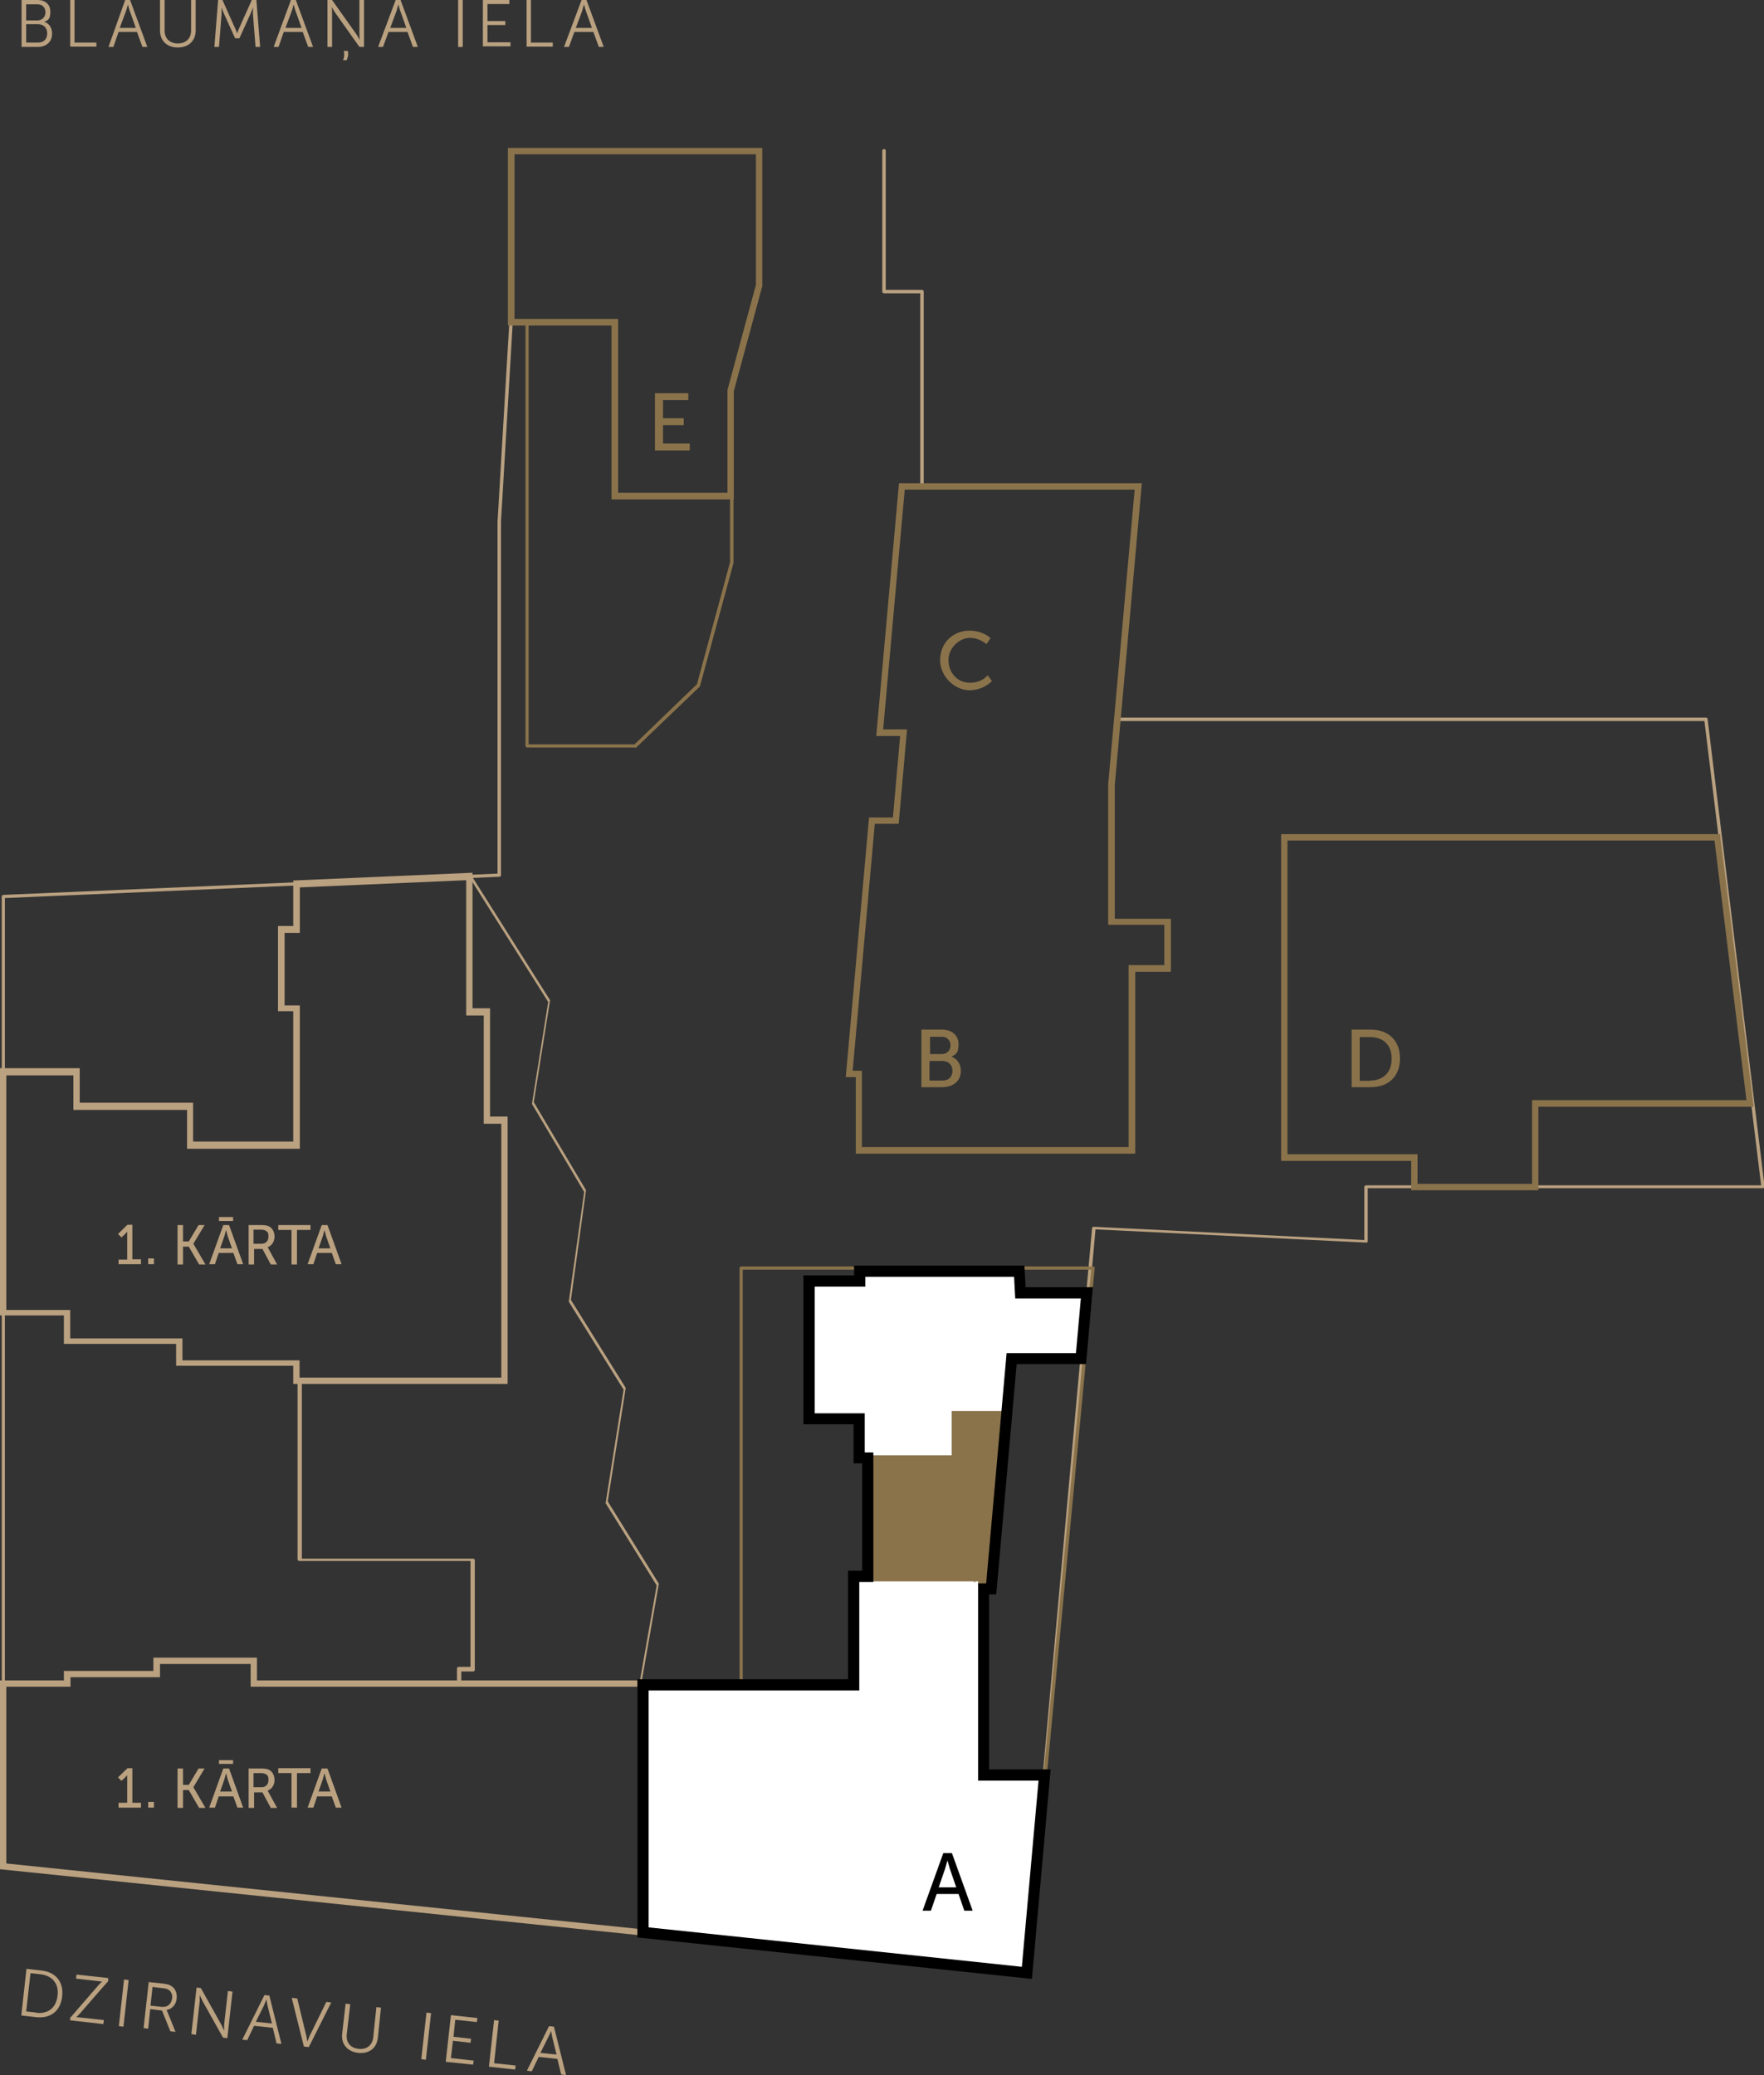<?xml version="1.0" encoding="UTF-8"?>
<svg id="uuid-cd4995df-26f3-4302-9588-bf5c8ba9e435" xmlns="http://www.w3.org/2000/svg" version="1.1" viewBox="0 0 613 720.9">
  <rect x="0" y="0" width="613" height="720.9" fill="#333333" stroke="none"/>
  <!-- Generator: Adobe Illustrator 29.8.2, SVG Export Plug-In . SVG Version: 2.1.1 Build 3)  -->
  <defs>
    <style>
      .st0 {
        fill: #8a734b;
      }

      .st1 {
        fill: #fff;
      }

      .st2 {
        fill: #baa180;
      }
    </style>
  </defs>
  <g id="uuid-ffb0ebfb-16cd-4991-adda-4a92d5b3653a">
    <polygon class="st1" points="344.4 551.9 351.6 471.9 375.6 471.9 377.7 449 354.6 449 354.2 441.6 346.2 441.6 298.8 441.6 298.8 445 281.1 445 281.1 492.8 298.6 492.8 298.6 506.4 301.6 506.4 301.6 547.5 296.7 547.5 296.7 585.3 223.4 585.3 223.4 671.3 356.8 685.4 363 616.6 341.8 616.6 341.8 551.9 344.4 551.9"/>
    <path class="st2" d="M9.2,684l5.2.6c4.9.5,7.8,3.9,7.2,9-.6,5.2-4.1,7.7-9,7.2l-5.2-.6,1.8-16.2h0ZM12.6,699.3c4,.4,6.9-1.6,7.4-6,.5-4.3-1.9-6.9-5.9-7.4l-3.5-.4-1.5,13.3,3.5.4h0Z"/>
    <path class="st2" d="M24.5,700.9l9.7-11.2c.7-.8,1.3-1.3,1.3-1.3h0s-.4,0-1.2-.1l-7.9-.9.2-1.4,11,1.2v1.1c-.1,0-9.8,11.2-9.8,11.2-.7.8-1.3,1.3-1.3,1.3h0s.4,0,1.2.1l8.4.9-.2,1.4-11.5-1.3v-1.1c.1,0,.1,0,.1,0Z"/>
    <path class="st2" d="M43.1,687.7l1.6.2-1.8,16.2-1.6-.2,1.8-16.2Z"/>
    <path class="st2" d="M51.6,688.6l4.8.5c1.7.2,2.4.4,3,.8,1.5.8,2.2,2.5,2,4.4-.2,2.2-1.7,3.7-3.5,4h0s.1.3.3.7l2.8,6.9-1.8-.2-2.9-7.2-4.1-.5-.7,6.8-1.6-.2,1.8-16.2h0ZM56.2,697.2c2,.2,3.3-.9,3.6-2.9.2-1.3-.3-2.4-1.2-3-.5-.3-1-.5-2.3-.6l-3.3-.4-.7,6.5s3.8.4,3.8.4Z"/>
    <path class="st2" d="M68.3,690.5l1.5.2,7,12.5c.5.9,1.1,2.3,1.1,2.3h0s0-1.3,0-2.2l1.3-11.6,1.6.2-1.8,16.2-1.5-.2-7-12.5c-.5-.9-1.1-2.3-1.1-2.3h0s0,1.3,0,2.2l-1.3,11.6-1.6-.2,1.8-16.2Z"/>
    <path class="st2" d="M94.8,704.5l-6.5-.7-2.4,5-1.7-.2,7.7-15.5,1.7.2,4.2,16.8-1.7-.2-1.3-5.4h0ZM92.5,694.8s-.5,1.3-.8,2l-2.8,5.6,5.6.6-1.5-6.1c-.2-.8-.4-2.2-.4-2.2h0,0Z"/>
    <path class="st2" d="M101.6,694.1l1.7.2,3.1,12.8c.2.9.4,2.2.4,2.2h0s.5-1.2.8-2l5.8-11.8,1.7.2-7.8,15.5-1.7-.2-4.2-16.8h0Z"/>
    <path class="st2" d="M120.1,696.1l1.6.2-1.2,10.5c-.3,2.8,1.3,4.7,4.1,5,2.8.3,4.8-1.2,5.1-4l1.1-10.5,1.6.2-1.1,10.5c-.4,3.6-3.1,5.6-6.8,5.2-3.7-.4-6-3-5.6-6.6l1.2-10.5h0Z"/>
    <path class="st2" d="M148.2,699.2l1.6.2-1.8,16.2-1.6-.2,1.8-16.2Z"/>
    <path class="st2" d="M156.8,700.1l9.1,1-.2,1.4-7.5-.8-.6,5.9,6.1.7-.2,1.4-6.1-.7-.7,6,7.9.9-.2,1.4-9.5-1,1.8-16.2h0Z"/>
    <path class="st2" d="M171.7,701.8l1.6.2-1.6,14.8,7.5.8-.2,1.4-9.1-1,1.8-16.2Z"/>
    <path class="st2" d="M193.7,715.3l-6.5-.7-2.4,5-1.7-.2,7.7-15.5,1.7.2,4.2,16.8-1.7-.2-1.3-5.4h0ZM191.5,705.6s-.5,1.3-.9,2l-2.8,5.6,5.6.6-1.5-6.1c-.2-.8-.4-2.2-.4-2.2h0Z"/>
    <path class="st2" d="M7.5,0h5.6c2.6,0,4.4,1.5,4.4,4.1s-.8,2.9-2.1,3.5h0c1.7.5,2.7,2.1,2.7,4.1,0,2.9-2.1,4.6-4.9,4.6h-5.7s0-16.3,0-16.3ZM13,7.1c1.6,0,2.8-1.2,2.8-2.8s-1-2.8-2.8-2.8h-3.9v5.6h4ZM13.2,14.8c2,0,3.2-1.2,3.2-3.2s-1.3-3.2-3.2-3.2h-4.1v6.4h4.2Z"/>
    <path class="st2" d="M24.3,0h1.6v14.8h7.6v1.4h-9.1V0h0Z"/>
    <path class="st2" d="M47.7,11.1h-6.5l-1.8,5.2h-1.7L43.5,0h1.7l6,16.3h-1.7l-1.9-5.2h0ZM44.4,1.7s-.3,1.3-.6,2.1l-2.2,5.9h5.6l-2.1-5.9c-.3-.8-.6-2.1-.6-2.1,0,0,0,0,0,0Z"/>
    <path class="st2" d="M55.6,0h1.6v10.6c0,2.8,1.8,4.5,4.6,4.5s4.6-1.7,4.6-4.5V0h1.6v10.6c0,3.6-2.5,5.9-6.2,5.9s-6.2-2.3-6.2-5.9V0h0Z"/>
    <path class="st2" d="M75.6,0h1.7l4.3,9.6c.4.8.8,2,.8,2h0s.4-1.2.8-2l4.3-9.6h1.6l1.3,16.3h-1.6l-.9-11.4c0-.9,0-2.3,0-2.3h0s-.5,1.4-.9,2.3l-3.8,8.4h-1.5l-3.8-8.4c-.4-.8-.9-2.3-.9-2.3h0s0,1.4,0,2.3l-.9,11.4h-1.6l1.3-16.3Z"/>
    <path class="st2" d="M105.2,11.1h-6.6l-1.8,5.2h-1.7L101.1,0h1.7l6,16.3h-1.7l-1.9-5.2h0ZM102,1.7s-.3,1.3-.6,2.1l-2.2,5.9h5.6l-2.1-5.9c-.3-.8-.6-2.1-.6-2.1,0,0,0,0,0,0Z"/>
    <path class="st2" d="M113.8,0h1.6l8.3,11.7c.6.8,1.3,2.2,1.3,2.2h0s-.1-1.3-.1-2.2V0h1.6v16.3h-1.6l-8.3-11.7c-.6-.8-1.3-2.2-1.3-2.2h0s.1,1.3.1,2.2v11.7h-1.6V0ZM120.9,17.7c0,.4.1.8.1,1.1,0,.7-.2,1.3-.5,2.1h-1.3c.3-.7.4-1.3.4-1.9s0-.8-.2-1.3h1.5Z"/>
    <path class="st2" d="M141.6,11.1h-6.6l-1.9,5.2h-1.7L137.5,0h1.7l6,16.3h-1.7l-1.9-5.2h0ZM138.4,1.7s-.4,1.3-.6,2.1l-2.2,5.9h5.6l-2.1-5.9c-.3-.8-.6-2.1-.6-2.1h0Z"/>
    <path class="st2" d="M159.2,0h1.6v16.3h-1.6V0Z"/>
    <path class="st2" d="M167.8,0h9.2v1.4h-7.6v5.9h6.2v1.4h-6.2v6h8v1.4h-9.6V0h0Z"/>
    <path class="st2" d="M182.9,0h1.6v14.8h7.6v1.4h-9.1V0h0Z"/>
    <path class="st2" d="M206.2,11.1h-6.6l-1.9,5.2h-1.7L202.1,0h1.7l6,16.3h-1.7l-1.9-5.2h0ZM202.9,1.7s-.4,1.3-.6,2.1l-2.2,5.9h5.6l-2.1-5.9c-.3-.8-.6-2.1-.6-2.1h0Z"/>
    <path class="st2" d="M356.7,686h0L1.1,648.9c-.3,0-.5-.3-.5-.5v-336.9c0-.3.2-.5.5-.6l171.8-7.4v-122.3l4.1-69.4v-59.4c0-.3.2-.6.6-.6s.6.2.6.6v59.4l-4.1,69.4v122.8c0,.3-.2.5-.5.6L1.7,312v335.8l354.5,37,23.3-258.1c0-.3.2-.5.6-.5l94,4.6v-18.4c0-.3.2-.6.6-.6h137.3l-19.7-161.3h-203.9c-.2,0-.3,0-.4-.2s-.2-.3-.1-.4l7.2-80.3h-74.7c-.3,0-.6-.2-.6-.6v-67.1h-12.6c-.3,0-.6-.2-.6-.6v-48.9c0-.3.2-.6.6-.6s.6.2.6.6v48.3h12.6c.3,0,.6.2.6.6v67.1h74.8c.2,0,.3,0,.4.2s.2.3.1.4l-7.2,80.3h203.8c.3,0,.5.2.5.5l19.8,162.4c0,.2,0,.3-.1.4s-.3.2-.4.2h-137.4v18.4c0,.1,0,.3-.2.4-.1.1-.3.2-.4.1l-94-4.6-23.3,258.2c0,.2,0,.3-.2.4-.1,0-.2.1-.4.1h0Z"/>
    <path class="st2" d="M222.7,585.4h-63.3c-.3,0-.6-.2-.6-.6v-5.1c0-.3.2-.6.6-.6h4.1v-36.8h-59.5c-.3,0-.6-.2-.6-.6v-62.1c0-.3.2-.6.6-.6h70.8v-89.4h-5.6c-.3,0-.6-.2-.6-.6v-37.1h-5.6c-.3,0-.6-.2-.6-.6v-47.5c0-.2.2-.5.4-.5.2,0,.5,0,.6.2l27.7,43.9c0,.1.1.2,0,.4l-5.6,35.1,18.1,30.5c0,.1,0,.2,0,.4l-5.2,37.8,19,30.5c0,.1.1.2,0,.4l-6.2,39.1,17.7,28.5c0,.1.1.3,0,.4l-6,34.2c0,.3-.3.5-.6.5h0ZM160,584.3h62.3l5.9-33.5-17.7-28.5c0-.1-.1-.2,0-.4l6.2-39.1-19-30.5c0-.1-.1-.2,0-.4l5.3-37.8-18.1-30.5c0-.1,0-.2,0-.4l5.6-35.1-26.6-42.1v45.1h5.6c.3,0,.6.2.6.6v37.1h5.6c.3,0,.6.2.6.6v90.5c0,.3-.2.6-.6.6h-70.8v61h59.5c.3,0,.6.2.6.6v38c0,.3-.2.6-.6.6h-4.1v4h0Z"/>
    <path class="st0" d="M220.7,259.7h-37.5c-.3,0-.6-.2-.6-.6V112.4c0-.3.2-.6.6-.6h30.4c.3,0,.6.2.6.6v59.4h40.1c.3,0,.6.2.6.6v23.1s0,.1,0,.1l-11.6,42.6c0,.1,0,.2-.1.3l-22,21.1c-.1.1-.2.2-.4.2h0ZM183.8,258.6h36.7l21.7-20.9,11.5-42.4v-22.5h-40.1c-.3,0-.6-.2-.6-.6v-59.4h-29.3v145.6h0Z"/>
    <path class="st0" d="M394.5,400.8h-97.1v-26.6h-3.5l8.1-90.2h8.3l2.5-28.3h-8.3l7.9-87.8h84.4l-9.4,104.8v46.5h19.5v18.4h-12.4v63.2h0ZM299.5,398.5h92.7v-63.2h12.4v-14h-19.5v-48.8l9.2-102.4h-79.9l-7.5,83.3h8.3l-2.9,32.8h-8.3l-7.7,85.8h3.2v26.6h0Z"/>
    <path class="st0" d="M255,173.5h-42.5v-60.4h-36v-61.7h88.4v48s-9.9,36.5-9.9,36.5v37.6h0ZM214.7,171.2h38.1v-35.7h0c0-.1,9.9-36.6,9.9-36.6v-45.3h-83.9v57.2h36v60.4h0Z"/>
    <path class="st0" d="M534.6,413.5h-44.2v-10.2h-45.2v-113.5h152.6v1c.1,0,11.6,93.7,11.6,93.7h-74.8v29.1h0ZM492.7,411.3h39.7v-29.1h74.5l-11.1-90.2h-148.4v109h45.2v10.2h0Z"/>
    <path class="st2" d="M176.4,480.8h-74.5v-6.3h-40.7v-7.6H22.2v-9.9H0v-85.9h27.7v12h39.4v13.5h34.8v-45.3h-5.3v-29.6h5.3v-15.8l62.3-2.7v47.1h6.1v37.6h6.1v92.7h0ZM104.1,478.6h70.1v-88.2h-6.1v-37.6h-6.1v-47l-57.8,2.5v15.8h-5.3v25.2h5.3v49.8h-39.2v-13.5H25.5v-12H2.2v81.5h22.2v9.9h39v7.6h40.7v6.3h0Z"/>
    <path class="st2" d="M223.9,672.5L0,649.4v-65.6h22.2v-3.3h31.1v-4.6h36v7.9h134.5v88.8h0ZM2.2,647.4l219.4,22.7v-84.1H87.1v-7.9h-31.5v4.6h-31.1v3.3H2.2v61.4Z"/>
    <path class="st0" d="M469.7,357.7h6.6c6.1,0,10.2,3.7,10.2,10s-4,10-10.2,10h-6.6v-20ZM476.1,375.4c4.5,0,7.5-2.7,7.5-7.6s-3-7.5-7.5-7.5h-3.6v15.2h3.6Z"/>
    <path class="st0" d="M320.3,357.7h7c3.4,0,5.8,1.9,5.8,5.1s-1,3.5-2.5,4.3h0c2.1.7,3.3,2.7,3.3,4.9,0,3.8-2.9,5.7-6.5,5.7h-7.2v-20h0ZM327.3,366.2c1.8,0,3-1.3,3-3s-1.1-3-3-3h-4.1v6h4.2ZM327.6,375.4c2.2,0,3.4-1.4,3.4-3.4s-1.4-3.4-3.5-3.4h-4.5v6.8h4.5,0Z"/>
    <path class="st0" d="M336.9,219.1c4.8,0,7.3,2.6,7.3,2.6l-1.4,2.1s-2.3-2.2-5.8-2.2-7.4,3.4-7.4,7.7,3,7.9,7.4,7.9,6.2-2.6,6.2-2.6l1.5,2s-2.8,3.2-7.8,3.2-10.2-4.6-10.2-10.5,4.4-10.2,10.2-10.2h0Z"/>
    <path class="st2" d="M41.2,437.6h3v-8.8c0-.4,0-.9,0-.9h0s-.2.3-.7.8l-1.3,1.2-1.2-1.2,3.3-3.2h1.7v12h3v1.7h-7.8v-1.7h0Z"/>
    <path class="st2" d="M51.5,437.2h2v2h-2v-2Z"/>
    <path class="st2" d="M61.7,425.6h1.9v5.7h2l3.4-5.7h2.1l-3.9,6.5h0s4.2,7.2,4.2,7.2h-2.2l-3.6-6.2h-2v6.2h-1.9v-13.6h0Z"/>
    <path class="st2" d="M81.1,435.3h-5.1l-1.3,3.9h-2l4.9-13.6h2l4.9,13.6h-2s-1.4-3.9-1.4-3.9ZM76.1,422.8h4.9v1.4h-4.9v-1.4ZM78.5,427.5s-.3,1.2-.5,1.9l-1.5,4.3h4.1l-1.5-4.3c-.2-.7-.5-1.9-.5-1.9h0Z"/>
    <path class="st2" d="M86.3,425.6h4.2c1.4,0,2,.1,2.6.3,1.4.5,2.3,1.9,2.3,3.7s-1,3.2-2.4,3.7h0s.2.2.4.7l2.9,5.3h-2.2l-2.9-5.4h-2.9v5.4h-1.9v-13.6h0ZM90.9,432.1c1.5,0,2.4-1,2.4-2.5s-.4-1.7-1.1-2.1c-.4-.2-.8-.3-1.9-.3h-2.2v4.9h2.7Z"/>
    <path class="st2" d="M101.4,427.3h-4.7v-1.7h11.2v1.7h-4.7v12h-1.9v-12h0Z"/>
    <path class="st2" d="M115.3,435.3h-5.1l-1.3,3.9h-2l4.9-13.6h2l4.9,13.6h-2s-1.4-3.9-1.4-3.9ZM112.7,427.5s-.3,1.2-.5,1.9l-1.5,4.3h4.1l-1.5-4.3c-.2-.7-.5-1.9-.5-1.9h0Z"/>
    <path class="st2" d="M41.2,626.3h3v-8.8c0-.4,0-.8,0-.8h0s-.2.3-.7.8l-1.3,1.2-1.2-1.2,3.3-3.2h1.7v12h3v1.7h-7.8v-1.7h0Z"/>
    <path class="st2" d="M51.5,626h2v2h-2v-2Z"/>
    <path class="st2" d="M61.7,614.4h1.9v5.7h2l3.4-5.7h2.1l-3.9,6.5h0s4.2,7.2,4.2,7.2h-2.2l-3.6-6.2h-2v6.2h-1.9v-13.6h0Z"/>
    <path class="st2" d="M81.1,624.1h-5.1l-1.3,3.9h-2l4.9-13.6h2l4.9,13.6h-2s-1.4-3.9-1.4-3.9ZM76.1,611.5h4.9v1.3h-4.9v-1.3ZM78.5,616.2s-.3,1.2-.5,1.9l-1.5,4.3h4.1l-1.5-4.3c-.2-.7-.5-1.9-.5-1.9h0Z"/>
    <path class="st2" d="M86.3,614.4h4.2c1.4,0,2,.1,2.6.3,1.4.5,2.3,1.9,2.3,3.7s-1,3.2-2.4,3.7h0s.2.2.4.7l2.9,5.3h-2.2l-2.9-5.4h-2.9v5.4h-1.9v-13.6h0ZM90.9,620.9c1.5,0,2.4-1,2.4-2.5s-.4-1.7-1.1-2.1c-.4-.2-.8-.3-1.9-.3h-2.2v4.9h2.7Z"/>
    <path class="st2" d="M101.4,616h-4.7v-1.7h11.2v1.7h-4.7v12h-1.9v-12h0Z"/>
    <path class="st2" d="M115.3,624.1h-5.1l-1.3,3.9h-2l4.9-13.6h2l4.9,13.6h-2s-1.4-3.9-1.4-3.9ZM112.7,616.2s-.3,1.2-.5,1.9l-1.5,4.3h4.1l-1.5-4.3c-.2-.7-.5-1.9-.5-1.9h0Z"/>
    <path class="st0" d="M227.6,136.6h11.6v2.4h-8.8v6.3h7.2v2.4h-7.2v6.4h9.3v2.4h-12.1v-20.1Z"/>
    <path class="st0" d="M356.7,686h0l-134-14.1c-.3,0-.5-.3-.5-.5v-86.4c0-.3.2-.6.6-.6h34.2v-143.8c0-.3.2-.6.6-.6h122.3c.2,0,.3,0,.4.2.1.1.2.3.1.4l-23.1,244.9c0,.2,0,.3-.2.4-.1,0-.2.1-.4.1h0ZM223.3,670.8l132.9,14,23-243.7h-121.1v143.8c0,.3-.2.6-.6.6h-34.2v85.4h0Z"/>
    <polyline class="st0" points="297.9 473.6 297.9 474 298.3 474 339 474 297.9 474 297.9 473.6"/>
    <polyline class="st0" points="339.7 501.3 339.4 501.3 339.4 507.1 301 507.1 301 507.4 339.7 507.4 339.7 501.3"/>
    <polyline class="st0" points="338.9 547.4 301 547.4 301 547.8 338.5 547.8 338.5 549.7 338.9 549.7 338.9 547.4"/>
    <path class="st0" d="M348.7,506l1.3-15.8h-19.3v15.4h-30v43.8h39.2s0,1.2,0,1.2h4.3s4.6-44.5,4.6-44.5h0Z"/>
    <path d="M333,658h-7.5l-2,5.8h-2.9l7.2-20h3l7.2,20h-2.9l-2-5.8h0ZM329.2,646.5s-.5,1.8-.8,2.8l-2.2,6.4h6.1l-2.2-6.4c-.3-1-.8-2.8-.8-2.8h0Z"/>
    <path d="M358.5,687.5l-137-14.4v-89.7h73.2v-37.7h4.9v-37.3h-3v-13.6h-17.4v-51.7h17.6v-3.4h59.2l.4,7.5h23.4l-2.4,26.7h-24.1l-7.1,80h-2.5v60.8h21.4l-6.5,72.8h0ZM225.4,669.6l129.7,13.7,5.8-64.7h-21v-68.5h2.8l7.1-80h24.1l1.7-19h-22.8l-.4-7.5h-51.7v3.4h-17.6v44h17.4v13.6h3v45h-4.9v37.7h-73.2v82.4h0Z"/>
  </g>
</svg>